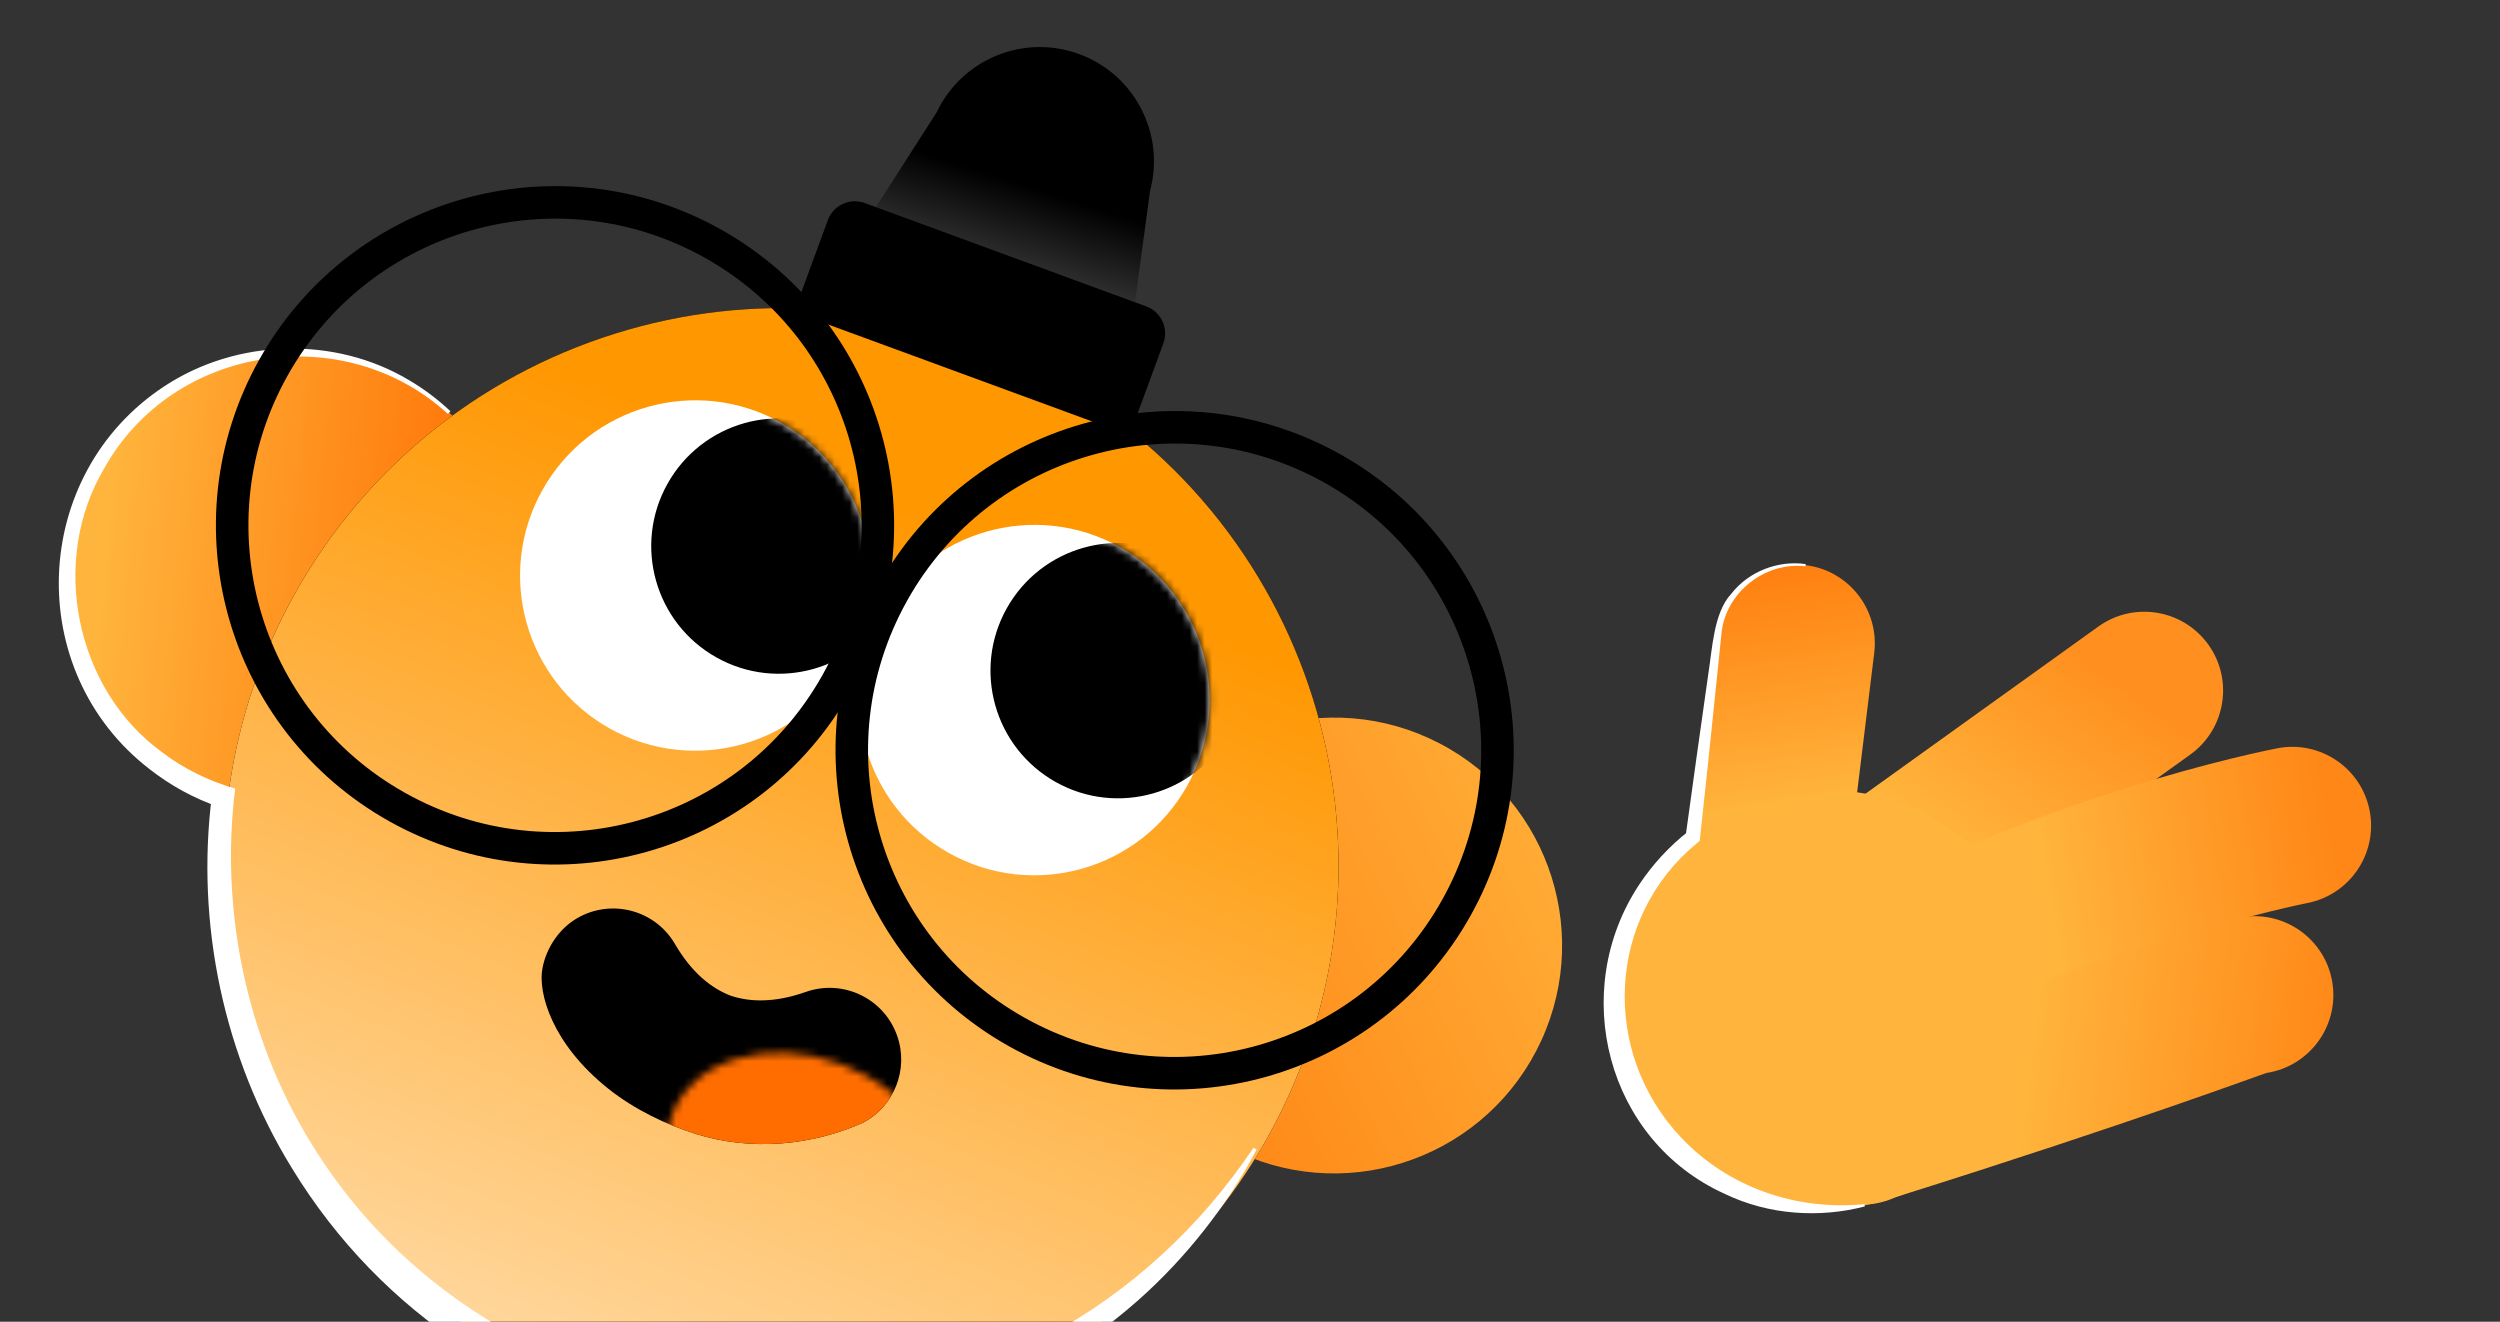<?xml version="1.0" encoding="UTF-8"?> <svg xmlns="http://www.w3.org/2000/svg" width="331" height="175" viewBox="0 0 331 175" fill="none"><rect x="0" y="0" width="331" height="175" fill="#333333" stroke="none"/><path d="M243.603 127.721C241.654 127.037 239.887 125.772 238.587 123.962C235.226 119.282 236.298 112.762 240.978 109.402L277.821 82.954C282.501 79.594 289.021 80.665 292.382 85.345C295.742 90.025 294.67 96.545 289.99 99.906L253.147 126.353C250.274 128.423 246.701 128.809 243.594 127.718L243.603 127.721Z" fill="url(#paint0_linear_1483_1257)"></path><path d="M240.581 141.365C238.475 140.53 236.623 139.002 235.4 136.885C232.514 131.898 234.229 125.514 239.216 122.628C269.04 105.4 300.231 99.32 301.545 99.068C307.203 97.983 312.672 101.707 313.748 107.362C314.824 113.016 311.112 118.48 305.463 119.569C305.173 119.625 276.321 125.301 249.658 140.701C246.787 142.365 243.448 142.501 240.581 141.365Z" fill="url(#paint1_linear_1483_1257)"></path><path d="M243.448 159.012C240.752 158.173 238.403 156.25 237.108 153.495C234.655 148.278 236.893 142.066 242.1 139.611C275.405 127.656 295.942 121.58 296.921 121.425C302.617 120.554 307.944 124.46 308.815 130.156C309.689 135.842 305.792 141.172 300.103 142.056C299.785 142.103 282.676 148.539 250.989 158.496C248.527 159.653 245.847 159.77 243.445 159.022L243.448 159.012Z" fill="url(#paint2_linear_1483_1257)"></path><path d="M269.414 127.212C267.172 115.246 257.448 106.545 245.884 104.899L248.147 86.454C248.843 80.733 244.79 75.525 239.06 74.826C233.342 74.12 228.137 78.195 227.431 83.913L224.132 110.825C216.377 117.041 212.216 127.12 214.149 137.465C216.962 152.508 231.615 162.41 246.877 159.579C262.138 156.748 272.229 142.246 269.417 127.202L269.414 127.212Z" fill="url(#paint3_linear_1483_1257)"></path><path d="M239.038 74.977C233.619 74.356 228.415 78.516 227.92 83.905L227.364 89.316C226.642 96.529 225.856 103.742 225.083 110.948L225.045 111.326L224.732 111.586C212.639 121.484 211.969 139.398 222.578 150.609C228.759 157.167 237.743 160.32 246.853 159.434L246.908 159.728C240.934 161.291 234.214 160.88 228.413 158.093C212.683 151.018 207.641 131.237 217.068 117.062C218.836 114.404 221.029 112.043 223.528 110.075L223.177 110.713C224.174 103.532 225.152 96.345 226.189 89.168C226.694 86.013 226.884 81.13 229.192 78.651C231.503 75.654 235.434 74.157 239.077 74.684L239.038 74.977Z" fill="white"></path><path d="M25.038 103.553C39.805 111.259 58.025 105.532 65.734 90.757C73.444 75.982 67.73 57.756 52.964 50.05C38.198 42.344 19.977 48.07 12.268 62.845C4.558 77.62 10.272 95.847 25.038 103.553Z" fill="url(#paint4_linear_1483_1257)"></path><path d="M162.688 151.937C177.454 159.643 195.675 153.916 203.393 139.145C211.102 124.369 205.388 106.143 190.622 98.437C175.856 90.731 157.635 96.457 149.917 111.229C142.208 126.004 147.922 144.231 162.688 151.937Z" fill="url(#paint5_linear_1483_1257)"></path><path d="M69.276 180.027C105.395 198.878 149.964 184.864 168.827 148.739C187.684 112.602 173.704 68.025 137.584 49.175C101.465 30.324 56.896 44.338 38.03 80.472C19.173 116.609 33.153 161.186 69.272 180.036L69.276 180.027Z" fill="black"></path><path d="M69.276 180.027C105.395 198.878 149.964 184.864 168.827 148.739C187.684 112.602 173.704 68.025 137.584 49.175C101.465 30.324 56.896 44.338 38.03 80.472C19.173 116.609 33.153 161.186 69.272 180.036L69.276 180.027Z" fill="url(#paint6_linear_1483_1257)"></path><path d="M59.311 54.808C45.572 42.249 22.944 45.653 13.823 61.969C6.507 74.228 9.944 91.271 21.511 99.638C24.379 101.822 27.674 103.399 31.134 104.415C29.058 121.116 32.879 138.474 41.939 152.556C62.372 184.557 105.631 195.07 138.78 176.843C149.723 170.973 159.038 162.292 165.959 151.968L166.369 152.211C162.411 159.687 157.086 166.469 150.743 172.112C116.131 202.708 62.562 193.925 38.628 154.633C29.61 139.965 25.891 122.247 28.062 105.285L29.062 106.865C25.723 105.741 22.596 104.012 19.821 101.851C2.977 88.866 3.993 62.835 21.739 51.154C31.356 44.817 44.349 44.441 54.222 50.37C56.173 51.525 57.994 52.897 59.636 54.448L59.314 54.799L59.311 54.808Z" fill="white"></path><path d="M125.629 112.936C136.8 119.19 150.939 115.196 157.195 104.016C163.452 92.837 159.467 78.701 148.296 72.448C137.125 66.195 122.987 70.188 116.731 81.368C110.474 92.548 114.459 106.683 125.629 112.936Z" fill="white"></path><path d="M80.715 96.442C91.886 102.695 106.025 98.702 112.281 87.522C118.538 76.342 114.553 62.207 103.382 55.954C92.211 49.701 78.073 53.694 71.817 64.874C65.56 76.054 69.544 90.189 80.715 96.442Z" fill="white"></path><mask id="mask0_1483_1257" style="mask-type:luminance" maskUnits="userSpaceOnUse" x="68" y="52" width="48" height="48"><path d="M80.715 96.443C91.886 102.697 106.024 98.703 112.281 87.523C118.537 76.344 114.553 62.209 103.382 55.955C92.211 49.702 78.073 53.696 71.816 64.875C65.559 76.055 69.544 90.19 80.715 96.443Z" fill="white"></path></mask><g mask="url(#mask0_1483_1257)"><path d="M94.867 87.051C103.01 91.611 113.307 88.695 117.867 80.552C122.428 72.409 119.523 62.106 111.38 57.546C103.238 52.986 92.941 55.902 88.38 64.045C83.82 72.188 86.724 82.491 94.867 87.051Z" fill="black"></path></g><mask id="mask1_1483_1257" style="mask-type:luminance" maskUnits="userSpaceOnUse" x="113" y="69" width="48" height="47"><path d="M125.63 112.935C136.801 119.189 150.939 115.195 157.196 104.015C163.452 92.835 159.468 78.7 148.297 72.447C137.126 66.194 122.988 70.188 116.731 81.367C110.475 92.547 114.459 106.682 125.63 112.935Z" fill="white"></path></mask><g mask="url(#mask1_1483_1257)"><path d="M139.783 103.544C147.926 108.104 158.223 105.187 162.783 97.044C167.343 88.901 164.439 78.599 156.296 74.038C148.153 69.478 137.856 72.395 133.296 80.538C128.736 88.681 131.64 98.983 139.783 103.544Z" fill="black"></path></g><path d="M52.602 106.865C73.202 118.395 99.241 111.034 110.775 90.425C122.308 69.816 114.959 43.772 94.368 32.245C73.768 20.715 47.73 28.076 36.196 48.685C24.662 69.294 32.011 95.338 52.602 106.865Z" stroke="black" stroke-width="4.305" stroke-miterlimit="10"></path><path d="M134.639 136.645C155.239 148.175 181.278 140.814 192.812 120.205C204.345 99.596 196.996 73.552 176.405 62.025C155.806 50.494 129.767 57.855 118.233 78.464C106.699 99.073 114.048 125.118 134.639 136.645Z" stroke="black" stroke-width="4.305" stroke-miterlimit="10"></path><path d="M148.421 53.755L152.267 25.267C154.279 17.789 150.291 9.881 142.88 7.16C135.469 4.438 127.311 7.886 124.005 14.889L108.5 39.096L148.421 53.755Z" fill="url(#paint7_linear_1483_1257)"></path><path d="M114.503 26.885L151.765 40.568C153.742 41.294 154.75 43.489 154.028 45.457L149.561 57.62L105.139 41.307L109.606 29.144C110.331 27.168 112.526 26.159 114.494 26.881L114.503 26.885Z" fill="black"></path><path d="M92.212 150.159C99.396 152.389 107.448 151.757 114.539 148.52L114.306 148.628C118.377 146.453 120.368 141.587 118.771 137.107C117.025 132.173 111.602 129.591 106.668 131.337C102.522 132.801 99.243 132.678 96.687 131.811C94.174 130.827 91.586 128.796 89.372 124.996C86.742 120.472 80.933 118.94 76.409 121.571C74.011 122.964 72.32 125.513 71.815 128.223C71.219 131.399 73.014 138.144 80.529 144.136C83.926 146.851 88.175 148.911 92.203 150.156L92.212 150.159Z" fill="black"></path><mask id="mask2_1483_1257" style="mask-type:luminance" maskUnits="userSpaceOnUse" x="88" y="139" width="37" height="30"><path d="M101.588 167.244C111.237 170.787 121.23 167.752 123.906 160.463C126.582 153.175 120.929 144.394 111.28 140.851C101.63 137.307 91.638 140.343 88.961 147.631C86.285 154.919 91.938 163.7 101.588 167.244Z" fill="white"></path></mask><g mask="url(#mask2_1483_1257)"><path d="M92.213 150.159C99.397 152.389 107.448 151.757 114.54 148.52L114.306 148.628C118.377 146.453 120.368 141.587 118.772 137.107C117.025 132.173 111.602 129.591 106.669 131.337C102.522 132.801 99.244 132.678 96.688 131.811C94.174 130.827 91.586 128.796 89.373 124.996C86.742 120.472 80.933 118.94 76.409 121.571C74.011 122.964 72.321 125.513 71.815 128.223C71.22 131.399 73.014 138.144 80.529 144.136C83.926 146.851 88.175 148.911 92.204 150.156L92.213 150.159Z" fill="#FF6D00"></path></g><defs><linearGradient id="paint0_linear_1483_1257" x1="256.509" y1="111.451" x2="274.709" y2="86.467" gradientUnits="userSpaceOnUse"><stop stop-color="#FFB53D"></stop><stop offset="1" stop-color="#FF901F"></stop></linearGradient><linearGradient id="paint1_linear_1483_1257" x1="269.602" y1="113.963" x2="308.274" y2="107.446" gradientUnits="userSpaceOnUse"><stop stop-color="#FFB53D"></stop><stop offset="1" stop-color="#FF8717"></stop></linearGradient><linearGradient id="paint2_linear_1483_1257" x1="268.563" y1="134.533" x2="311.672" y2="139.972" gradientUnits="userSpaceOnUse"><stop stop-color="#FFB53D"></stop><stop offset="1" stop-color="#FF8515"></stop></linearGradient><linearGradient id="paint3_linear_1483_1257" x1="230.202" y1="107.791" x2="223.718" y2="65.981" gradientUnits="userSpaceOnUse"><stop stop-color="#FFB53D"></stop><stop offset="1" stop-color="#FF6D00"></stop></linearGradient><linearGradient id="paint4_linear_1483_1257" x1="13.225" y1="71.984" x2="67.873" y2="77.427" gradientUnits="userSpaceOnUse"><stop stop-color="#FFB53D"></stop><stop offset="1" stop-color="#FF6D00"></stop></linearGradient><linearGradient id="paint5_linear_1483_1257" x1="204.066" y1="75.381" x2="100.84" y2="124.657" gradientUnits="userSpaceOnUse"><stop stop-color="#FFB53D"></stop><stop offset="1" stop-color="#FF6D00"></stop></linearGradient><linearGradient id="paint6_linear_1483_1257" x1="115.02" y1="60.371" x2="57.04" y2="203.589" gradientUnits="userSpaceOnUse"><stop offset="0.03" stop-color="#FF9701"></stop><stop offset="1" stop-color="#FFE5BF"></stop></linearGradient><linearGradient id="paint7_linear_1483_1257" x1="135.466" y1="24.381" x2="128.461" y2="46.426" gradientUnits="userSpaceOnUse"><stop></stop><stop offset="1" stop-color="#666666"></stop></linearGradient></defs></svg> 